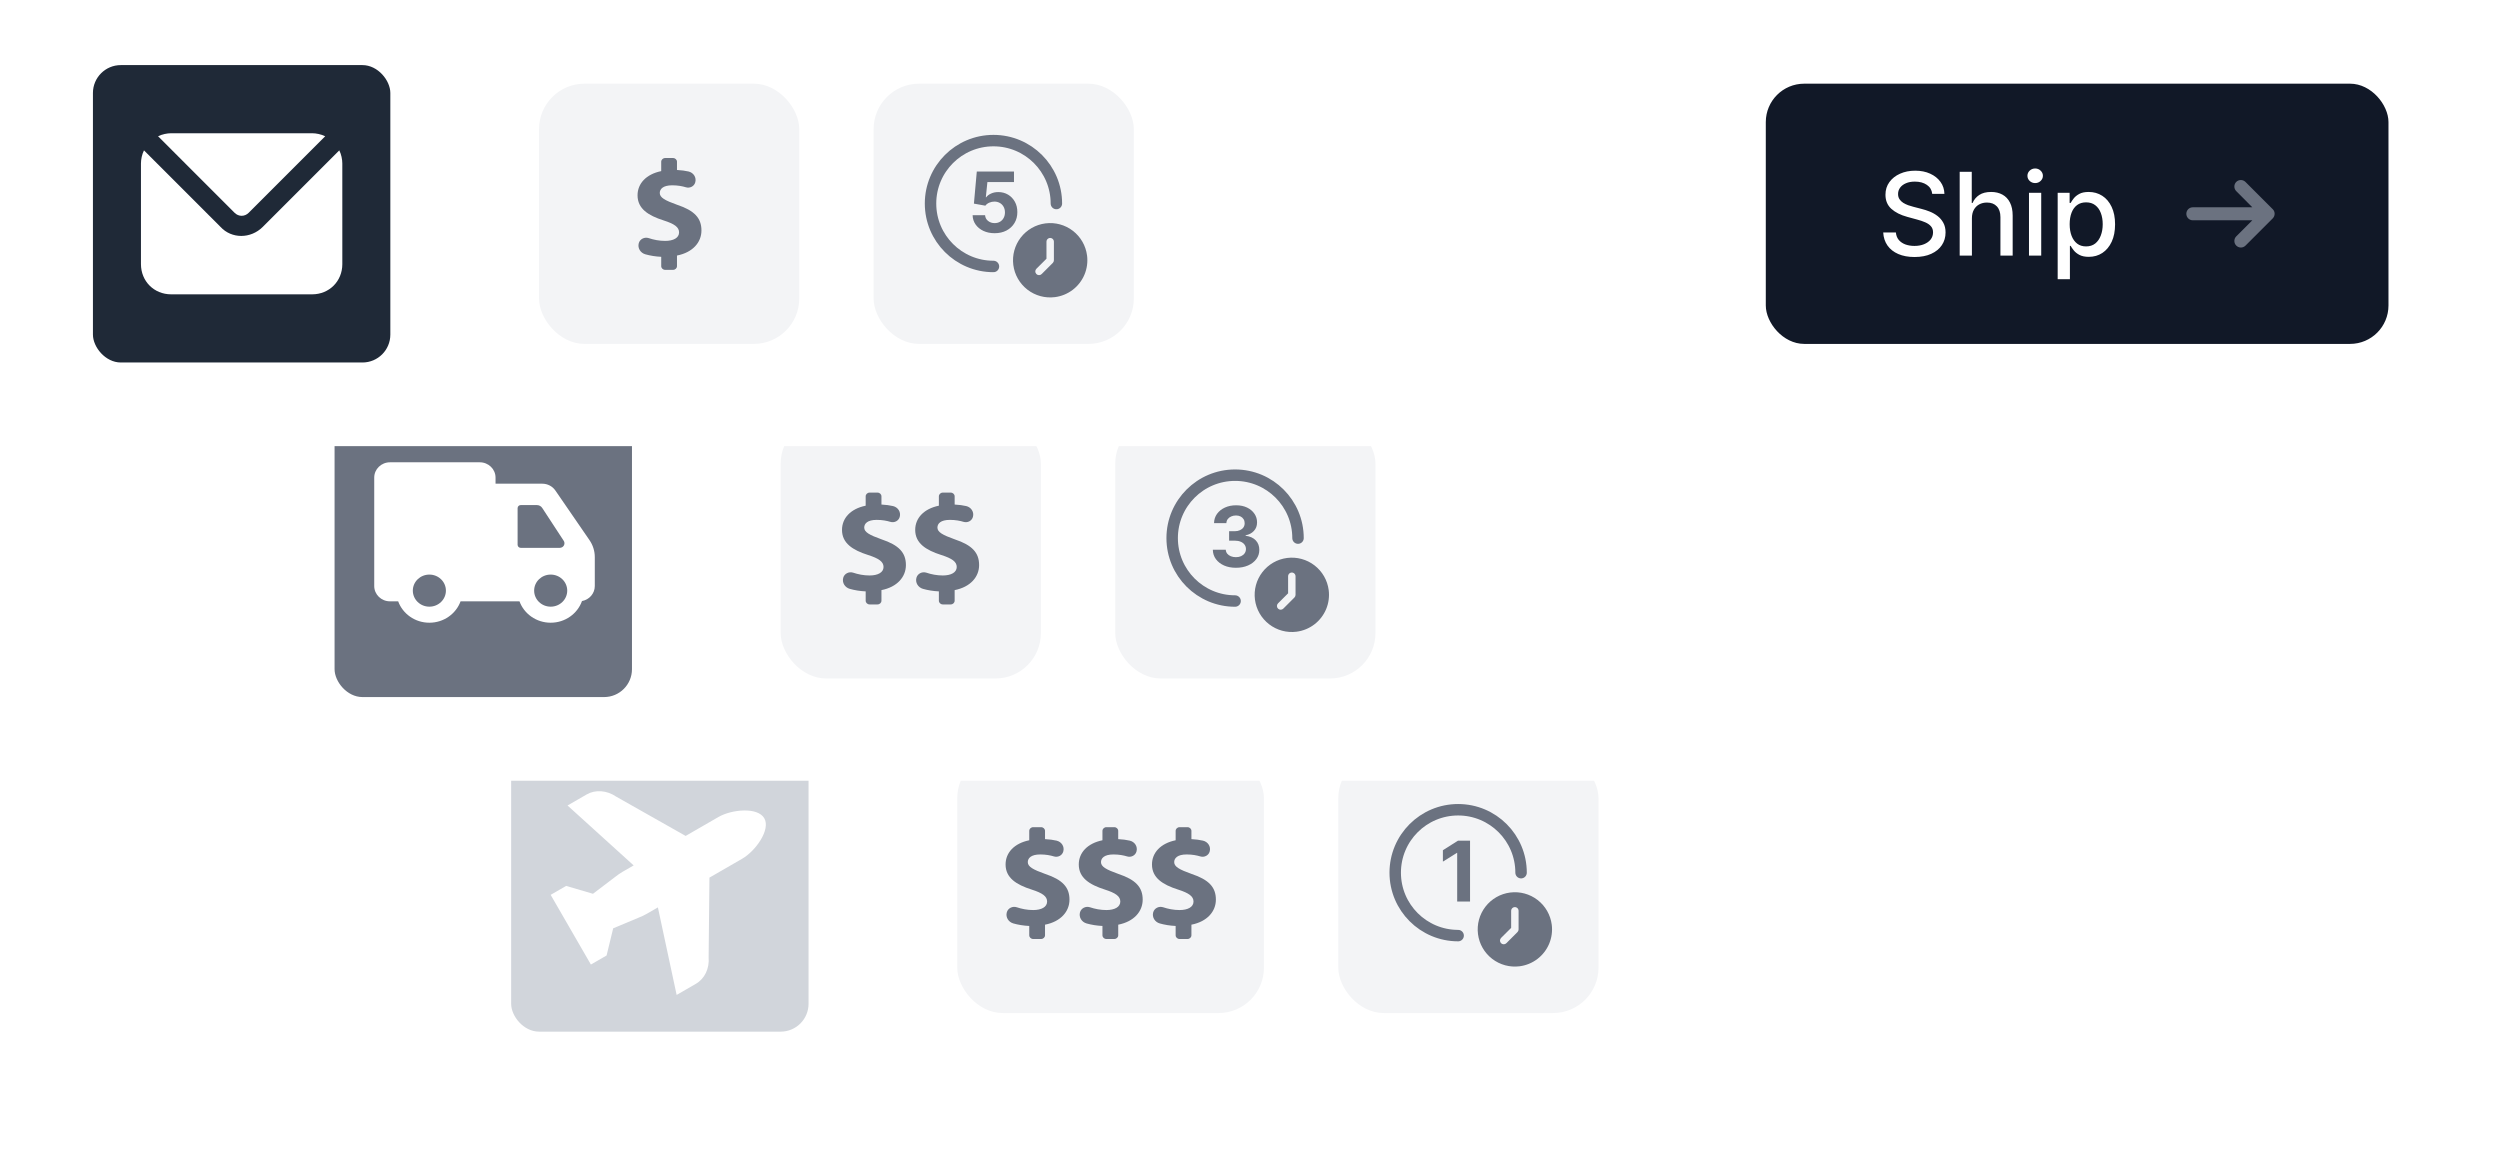 <svg width="269" height="124" viewBox="0 0 269 124" fill="none" xmlns="http://www.w3.org/2000/svg">
<g filter="url(#filter0_d_1_18088)">
<rect x="49" y="73.004" width="172" height="44" rx="5.509" fill="white"/>
</g>
<rect x="103" y="81.004" width="33" height="28" rx="4.889" fill="#F3F4F6"/>
<path d="M115.076 96.798C115.076 95.469 114.326 94.657 112.466 94.037C111.138 93.564 110.591 93.254 110.591 92.767C110.591 92.353 110.919 91.939 111.935 91.939C112.539 91.939 113.025 92.037 113.41 92.153C113.615 92.214 113.838 92.193 114.027 92.094C114.215 91.995 114.352 91.828 114.406 91.631L114.414 91.6C114.48 91.357 114.44 91.098 114.303 90.882C114.166 90.666 113.943 90.511 113.685 90.452C113.335 90.372 112.926 90.314 112.444 90.29V89.405C112.444 89.184 112.254 89.004 112.02 89.004H111.171C110.937 89.004 110.747 89.184 110.747 89.405V90.412C109.135 90.744 108.2 91.743 108.2 93.017C108.2 94.45 109.341 95.188 111.013 95.72C112.17 96.09 112.669 96.444 112.669 97.005C112.669 97.596 112.06 97.921 111.169 97.921C110.531 97.921 109.93 97.798 109.409 97.623C109.19 97.55 108.95 97.566 108.745 97.669C108.541 97.772 108.391 97.951 108.334 98.163L108.33 98.176C108.191 98.688 108.505 99.212 109.041 99.363C109.548 99.506 110.141 99.607 110.747 99.633V100.636C110.747 100.858 110.937 101.037 111.171 101.037H112.02C112.255 101.037 112.444 100.858 112.444 100.636V99.496C114.142 99.163 115.076 98.074 115.076 96.799L115.076 96.798Z" fill="#6B7280"/>
<path d="M122.953 96.798C122.953 95.469 122.202 94.657 120.343 94.037C119.015 93.564 118.467 93.254 118.467 92.767C118.467 92.353 118.795 91.939 119.811 91.939C120.415 91.939 120.901 92.037 121.286 92.153C121.491 92.214 121.714 92.193 121.903 92.094C122.091 91.995 122.228 91.828 122.282 91.631L122.29 91.6C122.357 91.357 122.317 91.098 122.18 90.882C122.043 90.666 121.82 90.511 121.561 90.452C121.212 90.372 120.802 90.314 120.32 90.29V89.405C120.32 89.184 120.131 89.004 119.896 89.004H119.047C118.813 89.004 118.623 89.184 118.623 89.405V90.412C117.011 90.744 116.076 91.743 116.076 93.017C116.076 94.45 117.217 95.188 118.889 95.72C120.046 96.09 120.545 96.444 120.545 97.005C120.545 97.596 119.936 97.921 119.046 97.921C118.407 97.921 117.806 97.798 117.285 97.623C117.067 97.55 116.826 97.566 116.622 97.669C116.417 97.772 116.268 97.951 116.21 98.163L116.206 98.176C116.068 98.688 116.382 99.212 116.917 99.363C117.424 99.506 118.018 99.607 118.623 99.633V100.636C118.623 100.858 118.813 101.037 119.047 101.037H119.896C120.131 101.037 120.321 100.858 120.321 100.636V99.496C122.018 99.163 122.953 98.074 122.953 96.799L122.953 96.798Z" fill="#6B7280"/>
<path d="M130.829 96.798C130.829 95.469 130.079 94.657 128.219 94.037C126.891 93.564 126.344 93.254 126.344 92.767C126.344 92.353 126.672 91.939 127.687 91.939C128.291 91.939 128.778 92.037 129.163 92.153C129.368 92.214 129.591 92.193 129.779 92.094C129.967 91.995 130.105 91.828 130.158 91.631L130.167 91.6C130.233 91.357 130.193 91.098 130.056 90.882C129.919 90.666 129.696 90.511 129.437 90.452C129.088 90.372 128.678 90.314 128.197 90.29V89.405C128.197 89.184 128.007 89.004 127.772 89.004H126.924C126.689 89.004 126.499 89.184 126.499 89.405V90.412C124.887 90.744 123.953 91.743 123.953 93.017C123.953 94.45 125.094 95.188 126.766 95.72C127.922 96.09 128.422 96.444 128.422 97.005C128.422 97.596 127.812 97.921 126.922 97.921C126.284 97.921 125.683 97.798 125.162 97.623C124.943 97.55 124.702 97.566 124.498 97.669C124.293 97.772 124.144 97.951 124.086 98.163L124.082 98.176C123.944 98.688 124.258 99.212 124.793 99.363C125.3 99.506 125.894 99.607 126.499 99.633V100.636C126.499 100.858 126.689 101.037 126.924 101.037H127.773C128.007 101.037 128.197 100.858 128.197 100.636V99.496C129.895 99.163 130.829 98.074 130.829 96.799L130.829 96.798Z" fill="#6B7280"/>
<g clip-path="url(#clip0_1_18088)">
<rect x="55" y="79.004" width="32" height="32" rx="3" fill="#D1D5DB"/>
<path d="M77.306 87.908L73.775 89.946L66.307 85.721C65.29 85.022 64.049 84.949 63.128 85.481L61.067 86.671L68.181 93.118L67.018 93.789C66.733 93.954 66.461 94.14 66.201 94.349L63.804 96.171L60.917 95.324L59.251 96.286L63.58 103.785L65.269 102.81L65.978 99.887L68.733 98.734C69.044 98.614 69.341 98.471 69.627 98.306L70.789 97.635L72.806 107.054L74.867 105.864C75.832 105.307 76.345 104.221 76.249 102.991L76.336 94.433L79.867 92.394C81.292 91.571 82.946 89.272 82.237 88.044C81.528 86.816 78.731 87.086 77.306 87.909L77.306 87.908Z" fill="white"/>
</g>
<rect x="144" y="81.004" width="28" height="28" rx="4.889" fill="#F3F4F6"/>
<g clip-path="url(#clip1_1_18088)">
<path d="M163.667 93.9C163.667 90.16 160.636 87.129 156.896 87.129C153.157 87.129 150.125 90.16 150.125 93.9C150.125 97.64 153.157 100.671 156.896 100.671" stroke="#6B7280" stroke-width="1.232" stroke-linecap="round"/>
<path d="M158.177 90.459V97.004H156.793V91.772H156.754L155.255 92.712V91.484L156.876 90.459H158.177Z" fill="#6B7280"/>
<path d="M166.968 99.496C166.833 98.443 166.286 97.488 165.446 96.839C164.607 96.19 163.544 95.902 162.492 96.036C161.44 96.171 160.484 96.718 159.835 97.558C159.187 98.397 158.898 99.459 159.032 100.512C159.167 101.564 159.714 102.52 160.553 103.168C161.393 103.817 162.455 104.106 163.508 103.972C164.204 103.882 164.865 103.612 165.424 103.186C165.982 102.761 166.419 102.195 166.69 101.548C166.961 100.9 167.057 100.192 166.968 99.495L166.968 99.496ZM163.4 100.004C163.4 100.11 163.359 100.212 163.284 100.288L162.084 101.488C162.009 101.563 161.906 101.606 161.8 101.606C161.693 101.606 161.591 101.563 161.516 101.488C161.44 101.413 161.397 101.31 161.397 101.204C161.397 101.097 161.44 100.995 161.516 100.92L162.6 99.84V98.004C162.6 97.861 162.676 97.729 162.8 97.657C162.924 97.586 163.076 97.586 163.2 97.657C163.323 97.729 163.4 97.861 163.4 98.004L163.4 100.004Z" fill="#6B7280"/>
</g>
<g filter="url(#filter1_d_1_18088)">
<rect x="30" y="37.004" width="209" height="44" rx="5.509" fill="white"/>
</g>
<rect x="84" y="45.004" width="28" height="28" rx="4.889" fill="#F3F4F6"/>
<path d="M97.476 60.798C97.476 59.469 96.726 58.657 94.866 58.037C93.538 57.564 92.991 57.254 92.991 56.767C92.991 56.353 93.319 55.939 94.335 55.939C94.939 55.939 95.425 56.037 95.81 56.153C96.015 56.214 96.238 56.193 96.426 56.094C96.614 55.995 96.752 55.828 96.805 55.631L96.814 55.6C96.88 55.357 96.84 55.098 96.703 54.882C96.566 54.666 96.343 54.511 96.084 54.452C95.735 54.372 95.326 54.314 94.844 54.289V53.405C94.844 53.184 94.654 53.004 94.42 53.004H93.571C93.337 53.004 93.146 53.184 93.146 53.405V54.412C91.534 54.744 90.6 55.743 90.6 57.017C90.6 58.45 91.741 59.188 93.413 59.72C94.57 60.09 95.069 60.444 95.069 61.005C95.069 61.596 94.46 61.921 93.569 61.921C92.931 61.921 92.33 61.798 91.809 61.623C91.59 61.55 91.35 61.566 91.145 61.669C90.94 61.772 90.791 61.951 90.733 62.163L90.73 62.176C90.591 62.688 90.905 63.212 91.44 63.363C91.948 63.506 92.541 63.607 93.147 63.633V64.636C93.147 64.858 93.337 65.037 93.571 65.037H94.42C94.654 65.037 94.844 64.858 94.844 64.636V63.496C96.542 63.163 97.476 62.074 97.476 60.799L97.476 60.798Z" fill="#6B7280"/>
<path d="M105.352 60.798C105.352 59.469 104.602 58.657 102.742 58.037C101.414 57.564 100.867 57.254 100.867 56.767C100.867 56.353 101.195 55.939 102.211 55.939C102.815 55.939 103.301 56.037 103.686 56.153C103.891 56.214 104.114 56.193 104.303 56.094C104.491 55.995 104.628 55.828 104.682 55.631L104.69 55.6C104.756 55.357 104.717 55.098 104.579 54.882C104.442 54.666 104.22 54.511 103.961 54.452C103.611 54.372 103.202 54.314 102.72 54.289V53.405C102.72 53.184 102.531 53.004 102.296 53.004H101.447C101.213 53.004 101.023 53.184 101.023 53.405V54.412C99.411 54.744 98.476 55.743 98.476 57.017C98.476 58.45 99.617 59.188 101.289 59.72C102.446 60.09 102.945 60.444 102.945 61.005C102.945 61.596 102.336 61.921 101.445 61.921C100.807 61.921 100.206 61.798 99.685 61.623C99.466 61.55 99.226 61.566 99.021 61.669C98.817 61.772 98.667 61.951 98.61 62.163L98.606 62.176C98.468 62.688 98.782 63.212 99.317 63.363C99.824 63.506 100.418 63.607 101.023 63.633V64.636C101.023 64.858 101.213 65.037 101.447 65.037H102.296C102.531 65.037 102.72 64.858 102.72 64.636V63.496C104.418 63.163 105.353 62.074 105.353 60.799L105.352 60.798Z" fill="#6B7280"/>
<rect x="36" y="43.004" width="32" height="32" rx="3" fill="#6B7280"/>
<path d="M40.267 55.497V51.387C40.267 50.479 41.026 49.743 41.962 49.743H51.625C52.561 49.743 53.32 50.479 53.32 51.387V52.045H58.346C58.913 52.045 59.442 52.319 59.757 52.777L63.431 58.121C63.802 58.661 64 59.295 64 59.944V63.059C64 63.862 63.406 64.53 62.621 64.674C62.141 66.029 60.814 67.004 59.253 67.004C57.703 67.004 56.385 66.043 55.896 64.703H49.557C49.069 66.043 47.75 67.004 46.2 67.004C44.65 67.004 43.331 66.043 42.843 64.703H41.962C41.026 64.703 40.267 63.967 40.267 63.059L40.267 55.497ZM56.033 54.346C55.846 54.346 55.694 54.493 55.694 54.675V58.62C55.694 58.802 55.846 58.949 56.033 58.949H60.227C60.324 58.949 60.418 58.922 60.5 58.872C60.737 58.726 60.807 58.422 60.657 58.192L58.341 54.651C58.216 54.461 58 54.346 57.768 54.346L56.033 54.346ZM46.2 65.278C47.184 65.278 47.98 64.505 47.98 63.551C47.98 62.598 47.184 61.825 46.2 61.825C45.217 61.825 44.42 62.598 44.42 63.551C44.42 64.505 45.217 65.278 46.2 65.278ZM59.254 65.278C60.237 65.278 61.034 64.505 61.034 63.551C61.034 62.598 60.237 61.825 59.254 61.825C58.271 61.825 57.474 62.598 57.474 63.551C57.474 64.505 58.271 65.278 59.254 65.278Z" fill="white"/>
<rect x="120" y="45.004" width="28" height="28" rx="4.889" fill="#F3F4F6"/>
<g clip-path="url(#clip2_1_18088)">
<path d="M139.667 57.9C139.667 54.16 136.636 51.129 132.896 51.129C129.157 51.129 126.125 54.16 126.125 57.9C126.125 61.64 129.157 64.671 132.896 64.671" stroke="#6B7280" stroke-width="1.232" stroke-linecap="round"/>
<path d="M132.984 61.093C132.506 61.093 132.081 61.011 131.708 60.847C131.338 60.681 131.045 60.453 130.83 60.163C130.616 59.871 130.507 59.535 130.5 59.153H131.894C131.902 59.313 131.955 59.454 132.05 59.575C132.148 59.695 132.278 59.787 132.44 59.853C132.602 59.919 132.784 59.952 132.987 59.952C133.198 59.952 133.384 59.915 133.546 59.841C133.708 59.766 133.835 59.663 133.926 59.531C134.018 59.398 134.064 59.246 134.064 59.074C134.064 58.899 134.015 58.744 133.917 58.61C133.821 58.474 133.682 58.367 133.501 58.291C133.322 58.214 133.109 58.175 132.862 58.175H132.252V57.159H132.862C133.071 57.159 133.255 57.123 133.415 57.05C133.577 56.978 133.703 56.878 133.792 56.75C133.882 56.62 133.926 56.469 133.926 56.296C133.926 56.132 133.887 55.988 133.808 55.865C133.731 55.739 133.623 55.641 133.482 55.571C133.344 55.5 133.182 55.465 132.996 55.465C132.809 55.465 132.637 55.499 132.482 55.568C132.326 55.633 132.202 55.728 132.108 55.852C132.014 55.975 131.964 56.12 131.958 56.287H130.631C130.638 55.909 130.745 55.577 130.954 55.289C131.163 55.002 131.444 54.777 131.798 54.615C132.154 54.451 132.555 54.369 133.003 54.369C133.455 54.369 133.85 54.451 134.189 54.615C134.527 54.779 134.79 55.001 134.978 55.28C135.168 55.557 135.261 55.868 135.259 56.213C135.261 56.58 135.147 56.885 134.917 57.13C134.689 57.375 134.392 57.531 134.026 57.597V57.648C134.507 57.71 134.874 57.877 135.125 58.15C135.379 58.42 135.504 58.759 135.502 59.166C135.504 59.539 135.397 59.87 135.179 60.16C134.964 60.45 134.667 60.678 134.288 60.844C133.908 61.01 133.474 61.093 132.984 61.093Z" fill="#6B7280"/>
<path d="M142.968 63.496C142.833 62.443 142.286 61.488 141.446 60.839C140.607 60.19 139.544 59.902 138.492 60.036C137.44 60.171 136.484 60.718 135.835 61.558C135.187 62.397 134.898 63.459 135.032 64.512C135.167 65.564 135.714 66.52 136.553 67.168C137.393 67.817 138.455 68.106 139.508 67.972C140.204 67.882 140.865 67.612 141.424 67.186C141.982 66.76 142.419 66.195 142.69 65.548C142.961 64.9 143.057 64.192 142.968 63.495L142.968 63.496ZM139.4 64.004C139.4 64.11 139.359 64.212 139.284 64.288L138.084 65.488C138.009 65.563 137.906 65.606 137.8 65.606C137.693 65.606 137.591 65.563 137.516 65.488C137.44 65.412 137.397 65.31 137.397 65.204C137.397 65.097 137.44 64.995 137.516 64.92L138.6 63.84V62.004C138.6 61.861 138.676 61.729 138.8 61.657C138.924 61.586 139.076 61.586 139.2 61.657C139.323 61.729 139.4 61.861 139.4 62.004L139.4 64.004Z" fill="#6B7280"/>
</g>
<g filter="url(#filter2_d_1_18088)">
<rect x="4" y="1.004" width="261" height="44" rx="5.509" fill="white"/>
</g>
<rect x="190" y="9.004" width="67" height="28" rx="4.132" fill="#111827"/>
<path d="M207.907 20.857C207.86 20.44 207.667 20.117 207.326 19.889C206.986 19.657 206.557 19.541 206.041 19.541C205.671 19.541 205.351 19.599 205.081 19.717C204.811 19.831 204.602 19.99 204.452 20.192C204.305 20.392 204.232 20.619 204.232 20.875C204.232 21.089 204.282 21.274 204.381 21.429C204.484 21.585 204.618 21.715 204.782 21.821C204.949 21.924 205.128 22.01 205.319 22.081C205.51 22.148 205.693 22.204 205.869 22.248L206.75 22.477C207.037 22.547 207.332 22.643 207.634 22.763C207.937 22.883 208.217 23.042 208.475 23.238C208.733 23.435 208.942 23.679 209.1 23.969C209.262 24.26 209.342 24.607 209.342 25.012C209.342 25.523 209.21 25.976 208.946 26.373C208.685 26.769 208.305 27.081 207.806 27.31C207.31 27.539 206.71 27.654 206.006 27.654C205.331 27.654 204.747 27.547 204.254 27.332C203.761 27.118 203.375 26.814 203.096 26.421C202.817 26.025 202.663 25.555 202.634 25.012H203.998C204.025 25.338 204.131 25.61 204.315 25.827C204.503 26.041 204.742 26.201 205.033 26.307C205.326 26.409 205.648 26.461 205.997 26.461C206.381 26.461 206.723 26.401 207.023 26.28C207.325 26.157 207.563 25.987 207.736 25.77C207.909 25.549 207.995 25.293 207.995 24.999C207.995 24.732 207.919 24.514 207.767 24.343C207.617 24.173 207.413 24.032 207.155 23.921C206.899 23.809 206.61 23.711 206.287 23.626L205.222 23.335C204.5 23.139 203.928 22.85 203.505 22.468C203.086 22.087 202.876 21.582 202.876 20.954C202.876 20.434 203.017 19.981 203.299 19.594C203.58 19.206 203.962 18.905 204.443 18.691C204.924 18.474 205.467 18.366 206.072 18.366C206.682 18.366 207.221 18.473 207.687 18.687C208.157 18.901 208.527 19.196 208.797 19.572C209.067 19.944 209.207 20.373 209.219 20.857H207.907ZM212.178 23.489V27.504H210.862V18.489H212.161V21.843H212.244C212.403 21.479 212.645 21.19 212.971 20.976C213.296 20.762 213.722 20.654 214.247 20.654C214.711 20.654 215.116 20.75 215.462 20.941C215.811 21.131 216.081 21.416 216.272 21.795C216.466 22.17 216.563 22.64 216.563 23.203V27.504H215.246V23.362C215.246 22.866 215.119 22.481 214.863 22.208C214.608 21.933 214.253 21.795 213.798 21.795C213.487 21.795 213.208 21.861 212.962 21.993C212.718 22.125 212.526 22.319 212.385 22.574C212.247 22.826 212.178 23.131 212.178 23.489ZM218.319 27.504V20.743H219.635V27.504H218.319ZM218.984 19.699C218.755 19.699 218.558 19.623 218.394 19.47C218.232 19.315 218.152 19.13 218.152 18.916C218.152 18.699 218.232 18.514 218.394 18.361C218.558 18.206 218.755 18.128 218.984 18.128C219.213 18.128 219.408 18.206 219.569 18.361C219.733 18.514 219.816 18.699 219.816 18.916C219.816 19.13 219.733 19.315 219.569 19.47C219.408 19.623 219.213 19.699 218.984 19.699ZM221.406 30.039V20.743H222.691V21.839H222.801C222.878 21.698 222.988 21.535 223.131 21.35C223.275 21.165 223.475 21.004 223.73 20.866C223.985 20.725 224.323 20.654 224.742 20.654C225.288 20.654 225.775 20.793 226.204 21.068C226.632 21.344 226.968 21.742 227.212 22.261C227.458 22.781 227.582 23.406 227.582 24.136C227.582 24.867 227.46 25.494 227.216 26.016C226.973 26.535 226.638 26.936 226.213 27.218C225.787 27.497 225.302 27.636 224.756 27.636C224.345 27.636 224.009 27.567 223.748 27.429C223.489 27.291 223.287 27.13 223.14 26.945C222.993 26.76 222.88 26.596 222.801 26.452H222.722V30.039H221.406ZM222.696 24.123C222.696 24.599 222.765 25.015 222.902 25.373C223.04 25.731 223.24 26.012 223.501 26.214C223.762 26.414 224.082 26.514 224.461 26.514C224.854 26.514 225.183 26.409 225.447 26.201C225.711 25.99 225.91 25.703 226.045 25.343C226.183 24.982 226.252 24.575 226.252 24.123C226.252 23.677 226.185 23.277 226.05 22.922C225.918 22.566 225.718 22.286 225.451 22.081C225.187 21.875 224.857 21.773 224.461 21.773C224.079 21.773 223.756 21.871 223.492 22.067C223.231 22.264 223.033 22.539 222.898 22.891C222.763 23.243 222.696 23.654 222.696 24.123Z" fill="white"/>
<path d="M244.54 22.504L241.61 19.574C241.34 19.304 240.89 19.304 240.62 19.574C240.35 19.844 240.35 20.294 240.62 20.564L242.35 22.304H235.95C235.56 22.304 235.25 22.614 235.25 23.004C235.25 23.394 235.56 23.704 235.95 23.704H242.35L240.62 25.434C240.35 25.704 240.35 26.154 240.62 26.424C240.76 26.564 240.94 26.634 241.12 26.634C241.3 26.634 241.48 26.564 241.62 26.424L244.54 23.504C244.67 23.374 244.75 23.194 244.75 23.004C244.75 22.814 244.68 22.634 244.54 22.504L244.54 22.504Z" fill="#6B7280"/>
<rect x="58" y="9.004" width="28" height="28" rx="4.889" fill="#F3F4F6"/>
<path d="M75.476 24.798C75.476 23.469 74.726 22.657 72.866 22.037C71.538 21.564 70.991 21.254 70.991 20.767C70.991 20.353 71.319 19.939 72.335 19.939C72.939 19.939 73.425 20.037 73.81 20.153C74.015 20.214 74.238 20.193 74.426 20.094C74.614 19.995 74.752 19.828 74.805 19.631L74.814 19.6C74.88 19.357 74.84 19.098 74.703 18.882C74.566 18.666 74.343 18.511 74.084 18.452C73.735 18.372 73.326 18.314 72.844 18.29V17.405C72.844 17.184 72.654 17.004 72.42 17.004H71.571C71.337 17.004 71.146 17.184 71.146 17.405V18.412C69.534 18.744 68.6 19.744 68.6 21.017C68.6 22.45 69.741 23.188 71.413 23.72C72.57 24.09 73.069 24.444 73.069 25.005C73.069 25.596 72.46 25.921 71.569 25.921C70.931 25.921 70.33 25.798 69.809 25.623C69.59 25.55 69.35 25.566 69.145 25.669C68.94 25.772 68.791 25.951 68.733 26.163L68.73 26.176C68.591 26.688 68.905 27.212 69.44 27.363C69.948 27.506 70.541 27.607 71.147 27.633V28.636C71.147 28.858 71.337 29.037 71.571 29.037H72.42C72.654 29.037 72.844 28.858 72.844 28.636V27.496C74.542 27.163 75.476 26.074 75.476 24.799L75.476 24.798Z" fill="#6B7280"/>
<rect x="10" y="7.004" width="32" height="32" rx="3" fill="#1F2937"/>
<path d="M26.758 22.896L34.991 14.662C34.558 14.446 34.016 14.337 33.583 14.337H18.417C17.983 14.337 17.442 14.446 17.008 14.662L25.241 22.896C25.675 23.329 26.325 23.329 26.758 22.896H26.758ZM36.508 16.179L28.275 24.412C26.975 25.712 24.917 25.712 23.725 24.412L15.492 16.179C15.275 16.612 15.167 17.154 15.167 17.587V28.42C15.167 30.262 16.575 31.67 18.417 31.67H33.584C35.425 31.67 36.834 30.262 36.834 28.42L36.833 17.587C36.833 17.154 36.725 16.612 36.508 16.179H36.508Z" fill="white"/>
<rect x="94" y="9.004" width="28" height="28" rx="4.889" fill="#F3F4F6"/>
<g clip-path="url(#clip3_1_18088)">
<path d="M113.667 21.9C113.667 18.16 110.636 15.129 106.896 15.129C103.157 15.129 100.125 18.16 100.125 21.9C100.125 25.64 103.157 28.671 106.896 28.671" stroke="#6B7280" stroke-width="1.232" stroke-linecap="round"/>
<path d="M107.021 25.093C106.569 25.093 106.166 25.01 105.813 24.844C105.461 24.678 105.182 24.449 104.975 24.157C104.769 23.865 104.661 23.53 104.653 23.153H105.995C106.01 23.407 106.116 23.613 106.314 23.77C106.513 23.928 106.748 24.007 107.021 24.007C107.238 24.007 107.43 23.959 107.596 23.863C107.764 23.765 107.895 23.63 107.989 23.457C108.085 23.282 108.133 23.082 108.133 22.856C108.133 22.626 108.084 22.424 107.986 22.249C107.89 22.074 107.757 21.938 107.586 21.84C107.416 21.742 107.221 21.692 107.002 21.69C106.81 21.69 106.623 21.729 106.442 21.808C106.263 21.887 106.124 21.994 106.024 22.131L104.793 21.91L105.103 18.459H109.105V19.59H106.244L106.075 21.229H106.113C106.228 21.067 106.402 20.933 106.634 20.827C106.866 20.72 107.126 20.667 107.414 20.667C107.808 20.667 108.16 20.76 108.469 20.945C108.778 21.13 109.021 21.385 109.2 21.709C109.379 22.03 109.468 22.401 109.466 22.821C109.468 23.262 109.366 23.654 109.159 23.997C108.954 24.338 108.668 24.607 108.299 24.803C107.933 24.996 107.507 25.093 107.021 25.093Z" fill="#6B7280"/>
<path d="M116.968 27.496C116.833 26.443 116.286 25.488 115.446 24.839C114.607 24.19 113.544 23.902 112.492 24.036C111.44 24.171 110.484 24.718 109.835 25.558C109.187 26.397 108.898 27.459 109.032 28.512C109.167 29.564 109.714 30.52 110.553 31.168C111.393 31.817 112.455 32.106 113.508 31.971C114.204 31.883 114.865 31.612 115.424 31.186C115.982 30.761 116.419 30.195 116.69 29.548C116.961 28.9 117.057 28.192 116.968 27.495L116.968 27.496ZM113.4 28.004C113.4 28.11 113.359 28.212 113.284 28.288L112.084 29.488C112.009 29.563 111.906 29.606 111.8 29.606C111.693 29.606 111.591 29.563 111.516 29.488C111.44 29.413 111.397 29.31 111.397 29.204C111.397 29.097 111.44 28.995 111.516 28.92L112.6 27.84V26.004C112.6 25.861 112.676 25.729 112.8 25.657C112.924 25.586 113.076 25.586 113.2 25.657C113.323 25.729 113.4 25.861 113.4 26.004L113.4 28.004Z" fill="#6B7280"/>
</g>
<defs>
<filter id="filter0_d_1_18088" x="45" y="72.004" width="180" height="52" filterUnits="userSpaceOnUse" color-interpolation-filters="sRGB">
<feFlood flood-opacity="0" result="BackgroundImageFix"/>
<feColorMatrix in="SourceAlpha" type="matrix" values="0 0 0 0 0 0 0 0 0 0 0 0 0 0 0 0 0 0 127 0" result="hardAlpha"/>
<feOffset dy="3"/>
<feGaussianBlur stdDeviation="2"/>
<feComposite in2="hardAlpha" operator="out"/>
<feColorMatrix type="matrix" values="0 0 0 0 0.639 0 0 0 0 0.675 0 0 0 0 0.745 0 0 0 0.24 0"/>
<feBlend mode="normal" in2="BackgroundImageFix" result="effect1_dropShadow_1_18088"/>
<feBlend mode="normal" in="SourceGraphic" in2="effect1_dropShadow_1_18088" result="shape"/>
</filter>
<filter id="filter1_d_1_18088" x="26" y="36.004" width="217" height="52" filterUnits="userSpaceOnUse" color-interpolation-filters="sRGB">
<feFlood flood-opacity="0" result="BackgroundImageFix"/>
<feColorMatrix in="SourceAlpha" type="matrix" values="0 0 0 0 0 0 0 0 0 0 0 0 0 0 0 0 0 0 127 0" result="hardAlpha"/>
<feOffset dy="3"/>
<feGaussianBlur stdDeviation="2"/>
<feComposite in2="hardAlpha" operator="out"/>
<feColorMatrix type="matrix" values="0 0 0 0 0.639 0 0 0 0 0.675 0 0 0 0 0.745 0 0 0 0.24 0"/>
<feBlend mode="normal" in2="BackgroundImageFix" result="effect1_dropShadow_1_18088"/>
<feBlend mode="normal" in="SourceGraphic" in2="effect1_dropShadow_1_18088" result="shape"/>
</filter>
<filter id="filter2_d_1_18088" x="0" y="0.004" width="269" height="52" filterUnits="userSpaceOnUse" color-interpolation-filters="sRGB">
<feFlood flood-opacity="0" result="BackgroundImageFix"/>
<feColorMatrix in="SourceAlpha" type="matrix" values="0 0 0 0 0 0 0 0 0 0 0 0 0 0 0 0 0 0 127 0" result="hardAlpha"/>
<feOffset dy="3"/>
<feGaussianBlur stdDeviation="2"/>
<feComposite in2="hardAlpha" operator="out"/>
<feColorMatrix type="matrix" values="0 0 0 0 0.639 0 0 0 0 0.675 0 0 0 0 0.745 0 0 0 0.24 0"/>
<feBlend mode="normal" in2="BackgroundImageFix" result="effect1_dropShadow_1_18088"/>
<feBlend mode="normal" in="SourceGraphic" in2="effect1_dropShadow_1_18088" result="shape"/>
</filter>
<clipPath id="clip0_1_18088">
<rect width="32" height="32" fill="white" transform="translate(55 79.004)"/>
</clipPath>
<clipPath id="clip1_1_18088">
<rect width="18" height="18" fill="white" transform="translate(149 86.004)"/>
</clipPath>
<clipPath id="clip2_1_18088">
<rect width="18" height="18" fill="white" transform="translate(125 50.004)"/>
</clipPath>
<clipPath id="clip3_1_18088">
<rect width="18" height="18" fill="white" transform="translate(99 14.004)"/>
</clipPath>
</defs>
</svg>
